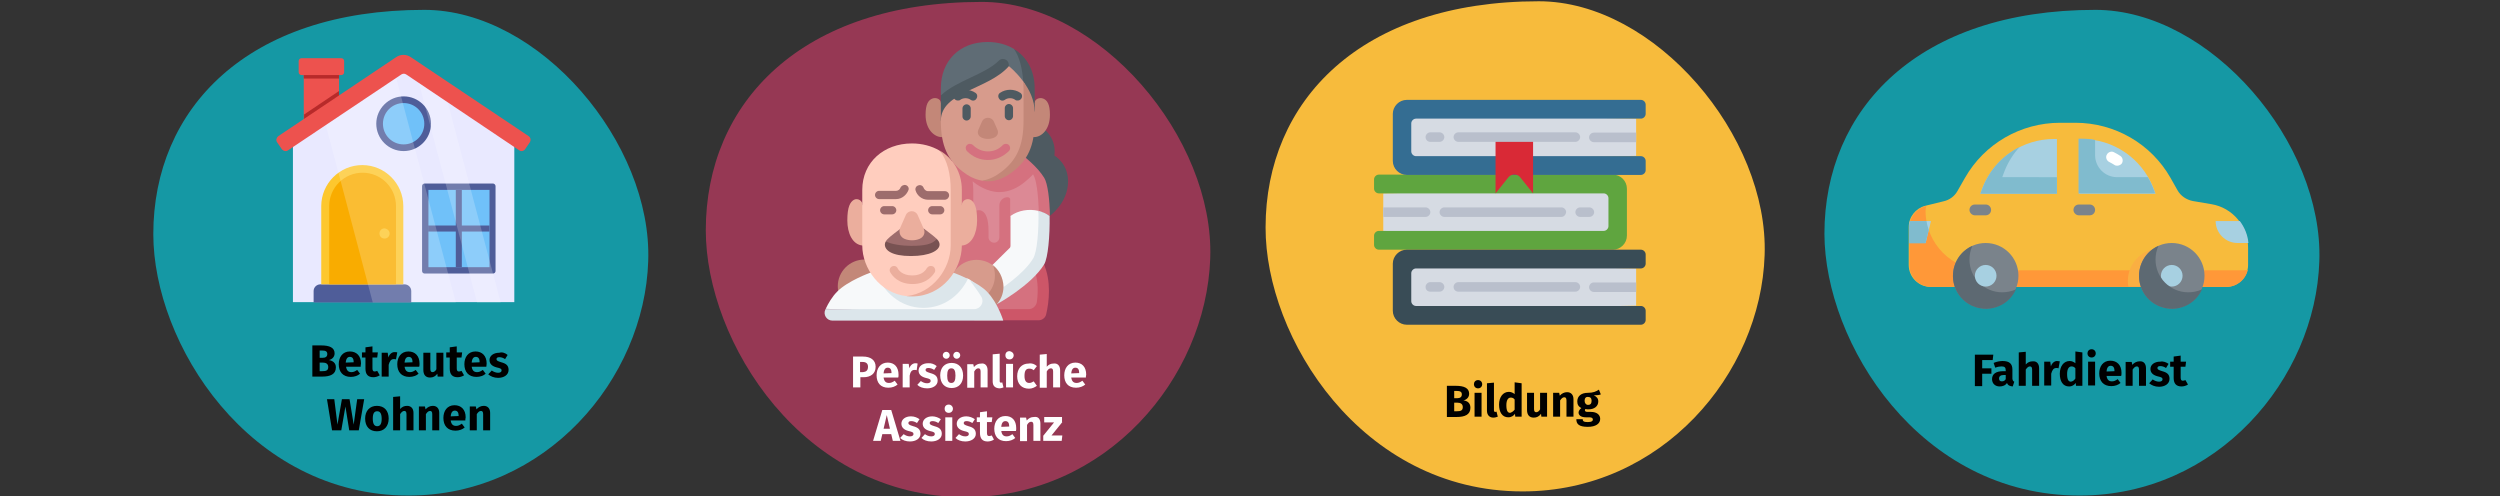 <?xml version="1.0" encoding="UTF-8"?>
<svg xmlns="http://www.w3.org/2000/svg" xmlns:xlink="http://www.w3.org/1999/xlink" version="1.1" x="0px" y="0px" viewBox="0 0 786 156" style="enable-background:new 0 0 786 156;" xml:space="preserve">
<rect x="0" y="0" width="786" height="156" fill="#333333" stroke="none"/>
<style type="text/css">
	.st0{fill:#1598A4;}
	.st1{fill:#ED524E;}
	.st2{fill:#B72A2A;}
	.st3{fill:#E9E9FF;}
	.st4{fill:#4F5D99;}
	.st5{fill:#FDC72E;}
	.st6{fill:#F9AC00;}
	.st7{fill:#70C1F9;}
	.st8{opacity:0.2;}
	.st9{fill:#FFFFFF;}
	.st10{fill:#F7BB3C;}
	.st11{fill:#D6DBE3;}
	.st12{fill:#5FA53F;}
	.st13{fill:#346D92;}
	.st14{fill:#394C56;}
	.st15{fill:#D92936;}
	.st16{fill:#B9BFCC;}
	.st17{fill:#FF9838;}
	.st18{fill:#A7D0E1;}
	.st19{fill:#80BBCE;}
	.st20{fill:#FAAF42;}
	.st21{fill:#7A838B;}
	.st22{fill:#5D6972;}
	.st23{fill:#963854;}
	.st24{fill:#4E5A61;}
	.st25{fill:#DC8995;}
	.st26{fill:#D5717F;}
	.st27{fill:#CD5668;}
	.st28{fill:#C38778;}
	.st29{fill:#5F6C75;}
	.st30{fill:#D79B8C;}
	.st31{fill:#F7F9FA;}
	.st32{fill:#DCE6EB;}
	.st33{fill:#EBAE9D;}
	.st34{fill:#FFCDBE;}
	.st35{fill:#9D6C6C;}
	.st36{fill:#785252;}
</style>
<g id="Ebene_1">
	<g>
		<path id="Oval-Copy-4_00000072240030686357541820000006763498877294986914_" class="st0" d="M128.4,155.8    c43.3,0,74.2-36.6,75.4-73.7c1.3-37.1-34.1-79-70.4-79c-55.7,0-85.2,31.1-85.2,70.5C48.2,107.8,78,155.8,128.4,155.8z"></path>
		<g>
			<g>
				<g>
					<g>
						<path class="st1" d="M95.5,21.8h11.1v19.4H95.5V21.8z"></path>
					</g>
					<g>
						<path class="st2" d="M106.6,28.6v9.2l-5,3.4h-6V36"></path>
					</g>
					<g>
						<path class="st2" d="M95.5,21.8h11.1v2.9H95.5V21.8z"></path>
					</g>
					<g>
						<path class="st1" d="M108.2,19.2v3.5c0,0.5-0.4,0.9-0.9,0.9H94.8c-0.5,0-0.9-0.4-0.9-0.9v-3.5c0-0.5,0.4-0.9,0.9-0.9h12.5        C107.8,18.3,108.2,18.7,108.2,19.2z"></path>
					</g>
					<g>
						<g>
							<g>
								<path class="st3" d="M161.7,42.9v52.1H92.1V42.9l34.8-23.3L161.7,42.9z"></path>
							</g>
						</g>
						<g>
							<path class="st4" d="M129.3,91.5v3.6H98.6v-3.6c0-1.2,1-2.1,2.1-2.1h26.5C128.3,89.4,129.3,90.3,129.3,91.5z"></path>
						</g>
						<g>
							<path class="st5" d="M126.8,64.8v24.6H101V64.8c0-7.1,5.8-12.9,12.9-12.9h0C121,51.9,126.8,57.7,126.8,64.8z"></path>
						</g>
						<g>
							<path class="st6" d="M103.5,89.4V64.8c0-5.8,4.7-10.5,10.5-10.5s10.5,4.7,10.5,10.5v24.6H103.5z"></path>
						</g>
						<g>
							<path class="st5" d="M122.5,73.4c0,0.9-0.7,1.6-1.6,1.6c-0.9,0-1.6-0.7-1.6-1.6c0-0.9,0.7-1.6,1.6-1.6         C121.8,71.9,122.5,72.6,122.5,73.4z"></path>
						</g>
						<g>
							<path class="st4" d="M155.8,58.5v26.7c0,0.4-0.3,0.8-0.8,0.8h-21.5c-0.4,0-0.8-0.3-0.8-0.8V58.5c0-0.4,0.3-0.8,0.8-0.8H155         C155.4,57.7,155.8,58.1,155.8,58.5z"></path>
						</g>
						<g>
							<path class="st7" d="M134.7,59.7h19.2V84h-19.2V59.7z"></path>
						</g>
						<g>
							<path class="st4" d="M143.3,59.7h1.9V84h-1.9V59.7z"></path>
						</g>
						<g>
							<path class="st4" d="M134.6,70.9h19.3v1.9h-19.3L134.6,70.9z"></path>
						</g>
						<g>
							<path class="st4" d="M135.5,38.9c0,4.8-3.9,8.6-8.6,8.6c-4.8,0-8.6-3.9-8.6-8.6s3.9-8.6,8.6-8.6         C131.6,30.3,135.5,34.1,135.5,38.9z"></path>
						</g>
						<g>
							<path class="st7" d="M133.4,38.9c0,3.6-2.9,6.5-6.5,6.5c-3.6,0-6.5-2.9-6.5-6.5s2.9-6.5,6.5-6.5         C130.5,32.4,133.4,35.3,133.4,38.9z"></path>
						</g>
					</g>
					<g class="st8">
						<g>
							<path class="st9" d="M143.3,95.1h-26.1l-15.5-58.6l22.1-14.8L143.3,95.1z"></path>
						</g>
						<g>
							<path class="st9" d="M157.4,95.1H150l-19.3-72.9l9,6L157.4,95.1z"></path>
						</g>
					</g>
					<g>
						<g>
							<path class="st1" d="M163.3,47.3l-35.6-23.9c-0.5-0.3-1-0.3-1.5,0L90.5,47.3c-0.6,0.4-1.4,0.2-1.9-0.4l-1.5-2.2         c-0.4-0.6-0.2-1.4,0.4-1.9l37-24.8c1.4-1,3.3-1,4.7,0l37,24.8c0.6,0.4,0.8,1.2,0.4,1.9l-1.5,2.2         C164.7,47.5,163.9,47.7,163.3,47.3z"></path>
						</g>
					</g>
				</g>
			</g>
		</g>
		<g>
			<g>
				<path d="M105.6,115.5c0,2.2-1.8,2.9-4.3,2.9h-3.1v-9.8h2.8c2.6,0,4.2,0.7,4.2,2.5c0,1.2-0.9,1.9-1.8,2.1      C104.5,113.4,105.6,114,105.6,115.5z M100.5,110.2v2.3h0.9c1,0,1.5-0.4,1.5-1.2s-0.5-1.1-1.7-1.1H100.5z M103.2,115.4      c0-1-0.7-1.4-1.7-1.4h-1v2.7h0.8C102.5,116.7,103.2,116.5,103.2,115.4z"></path>
				<path d="M113.4,115.3h-4.6c0.2,1.3,0.8,1.7,1.7,1.7c0.6,0,1.1-0.2,1.8-0.7l0.9,1.2c-0.7,0.6-1.7,1-2.9,1c-2.5,0-3.8-1.6-3.8-4      c0-2.2,1.2-4,3.5-4c2.1,0,3.5,1.4,3.5,3.8C113.4,114.7,113.4,115.1,113.4,115.3z M111.2,113.9c0-1-0.3-1.7-1.2-1.7      c-0.7,0-1.2,0.5-1.3,1.8L111.2,113.9L111.2,113.9z"></path>
				<path d="M119.4,118c-0.6,0.4-1.4,0.6-2,0.6c-1.7,0-2.5-0.9-2.5-2.7v-3.5h-1.1v-1.6h1.1v-1.6l2.2-0.3v1.9h1.7l-0.2,1.6h-1.5v3.4      c0,0.7,0.2,1,0.7,1c0.3,0,0.5-0.1,0.8-0.2L119.4,118z"></path>
				<path d="M124.9,110.8l-0.4,2.2c-0.2-0.1-0.4-0.1-0.7-0.1c-0.9,0-1.3,0.7-1.6,1.8v3.7h-2.2v-7.5h1.9l0.2,1.5      c0.3-1,1.1-1.7,1.9-1.7C124.5,110.7,124.7,110.7,124.9,110.8z"></path>
				<path d="M131.8,115.3h-4.6c0.2,1.3,0.8,1.7,1.7,1.7c0.6,0,1.1-0.2,1.8-0.7l0.9,1.2c-0.7,0.6-1.7,1-2.9,1c-2.5,0-3.8-1.6-3.8-4      c0-2.2,1.2-4,3.5-4c2.1,0,3.5,1.4,3.5,3.8C131.9,114.7,131.9,115.1,131.8,115.3z M129.7,113.9c0-1-0.3-1.7-1.2-1.7      c-0.7,0-1.2,0.5-1.3,1.8L129.7,113.9L129.7,113.9z"></path>
				<path d="M139.5,118.4h-1.9l-0.1-0.9c-0.6,0.8-1.3,1.2-2.3,1.2c-1.4,0-2.1-0.9-2.1-2.4v-5.4h2.2v5.1c0,0.8,0.3,1,0.7,1      s0.9-0.3,1.2-0.9v-5.2h2.2V118.4z"></path>
				<path d="M145.9,118c-0.6,0.4-1.4,0.6-2,0.6c-1.7,0-2.5-0.9-2.5-2.7v-3.5h-1.1v-1.6h1.1v-1.6l2.2-0.3v1.9h1.7l-0.2,1.6h-1.5v3.4      c0,0.7,0.2,1,0.7,1c0.3,0,0.5-0.1,0.8-0.2L145.9,118z"></path>
				<path d="M152.9,115.3h-4.6c0.2,1.3,0.8,1.7,1.7,1.7c0.6,0,1.1-0.2,1.8-0.7l0.9,1.2c-0.7,0.6-1.7,1-2.9,1c-2.5,0-3.8-1.6-3.8-4      c0-2.2,1.2-4,3.5-4c2.1,0,3.5,1.4,3.5,3.8C153,114.7,152.9,115.1,152.9,115.3z M150.8,113.9c0-1-0.3-1.7-1.2-1.7      c-0.7,0-1.2,0.5-1.3,1.8L150.8,113.9L150.8,113.9z"></path>
				<path d="M159.6,111.6l-0.8,1.3c-0.6-0.4-1.2-0.6-1.8-0.6c-0.6,0-0.9,0.2-0.9,0.6c0,0.4,0.2,0.6,1.5,1c1.5,0.4,2.3,1,2.3,2.4      c0,1.6-1.5,2.5-3.3,2.5c-1.3,0-2.4-0.5-3.1-1.1l1.1-1.2c0.6,0.4,1.3,0.7,2,0.7c0.7,0,1.1-0.3,1.1-0.7c0-0.5-0.2-0.7-1.6-1      c-1.5-0.4-2.2-1.2-2.2-2.3c0-1.3,1.2-2.3,3.1-2.3C157.9,110.6,158.9,111,159.6,111.6z"></path>
				<path d="M112.8,135.3h-3l-1.2-7.5l-1.3,7.5h-2.9l-1.6-9.8h2.3l1,8l1.4-8h2.4l1.3,8l1.1-8h2.2L112.8,135.3z"></path>
				<path d="M122.2,131.6c0,2.4-1.4,4-3.7,4c-2.3,0-3.7-1.5-3.7-4c0-2.4,1.4-4,3.7-4C120.8,127.6,122.2,129.1,122.2,131.6z       M117.2,131.6c0,1.7,0.5,2.4,1.4,2.4s1.4-0.7,1.4-2.3c0-1.7-0.5-2.4-1.4-2.4S117.2,129.9,117.2,131.6z"></path>
				<path d="M130,129.8v5.5h-2.2v-5.1c0-0.8-0.3-1-0.7-1c-0.5,0-0.9,0.4-1.3,1v5.1h-2.2v-10.5l2.2-0.2v4c0.6-0.7,1.3-1,2.2-1      C129.2,127.6,130,128.4,130,129.8z"></path>
				<path d="M138.1,129.8v5.5h-2.2v-5.1c0-0.8-0.3-1-0.7-1c-0.5,0-0.9,0.4-1.3,1v5.1h-2.2v-7.5h1.9l0.2,0.9c0.6-0.7,1.4-1.1,2.3-1.1      C137.3,127.6,138.1,128.4,138.1,129.8z"></path>
				<path d="M146.3,132.2h-4.6c0.2,1.3,0.8,1.7,1.7,1.7c0.6,0,1.1-0.2,1.8-0.7l0.9,1.2c-0.7,0.6-1.7,1-2.9,1c-2.5,0-3.8-1.6-3.8-4      c0-2.2,1.2-4,3.5-4c2.1,0,3.5,1.4,3.5,3.8C146.3,131.7,146.3,132,146.3,132.2z M144.2,130.8c0-1-0.3-1.7-1.2-1.7      c-0.7,0-1.2,0.5-1.3,1.8L144.2,130.8L144.2,130.8z"></path>
				<path d="M154.1,129.8v5.5h-2.2v-5.1c0-0.8-0.3-1-0.7-1c-0.5,0-0.9,0.4-1.3,1v5.1h-2.2v-7.5h1.9l0.2,0.9c0.6-0.7,1.4-1.1,2.3-1.1      C153.3,127.6,154.1,128.4,154.1,129.8z"></path>
			</g>
		</g>
	</g>
	<g>
		<path id="Oval-Copy-4-2" class="st10" d="M478.7,154.5c43.7,0,74.9-36.9,76.1-74.3c1.3-37.4-34.4-79.8-71-79.8    c-56.1,0-85.9,31.4-85.9,71.1C397.8,106,427.9,154.5,478.7,154.5z"></path>
		<g>
			<path class="st11" d="M434.9,72.6V60.8l72.1-1.5v14.7L434.9,72.6z"></path>
			<path class="st12" d="M442.3,54.9h-8.8c-0.8,0-1.5,0.7-1.5,1.5v2.9c0,0.8,0.7,1.5,1.5,1.5h70.7c0.8,0,1.5,0.7,1.5,1.5v8.8     c0,0.8-0.7,1.5-1.5,1.5h-70.7c-0.8,0-1.5,0.7-1.5,1.5V77c0,0.8,0.7,1.5,1.5,1.5h73.6c2.4,0,4.4-2,4.4-4.4V59.3     c0-2.4-2-4.4-4.4-4.4H442.3z"></path>
			<path class="st11" d="M514.4,49V37.3l-72.1-1.5v14.7L514.4,49z"></path>
			<path class="st13" d="M507.1,31.4h8.8c0.8,0,1.5,0.7,1.5,1.5v2.9c0,0.8-0.7,1.5-1.5,1.5h-70.7c-0.8,0-1.5,0.7-1.5,1.5v8.8     c0,0.8,0.7,1.5,1.5,1.5h70.7c0.8,0,1.5,0.7,1.5,1.5v2.9c0,0.8-0.7,1.5-1.5,1.5h-73.6c-2.4,0-4.4-2-4.4-4.4V35.8     c0-2.4,2-4.4,4.4-4.4H507.1z"></path>
			<path class="st11" d="M514.4,96.1V84.4l-72.1-1.5v14.7L514.4,96.1z"></path>
			<path class="st14" d="M507.1,78.5h8.8c0.8,0,1.5,0.7,1.5,1.5v2.9c0,0.8-0.7,1.5-1.5,1.5h-70.7c-0.8,0-1.5,0.7-1.5,1.5v8.8     c0,0.8,0.7,1.5,1.5,1.5h70.7c0.8,0,1.5,0.7,1.5,1.5v2.9c0,0.8-0.7,1.5-1.5,1.5h-73.6c-2.4,0-4.4-2-4.4-4.4V82.9     c0-2.4,2-4.4,4.4-4.4H507.1z"></path>
			<path class="st15" d="M482,60.8l-4-5c-0.8-1.1-2.4-1.2-3.4-0.4c-0.1,0.1-0.3,0.2-0.4,0.4l-4,5V43.1H482V60.8z"></path>
			<g>
				<path class="st16" d="M499.7,68.2h-2.9c-0.8,0-1.5-0.7-1.5-1.5c0-0.8,0.7-1.5,1.5-1.5h2.9c0.8,0,1.5,0.7,1.5,1.5      C501.2,67.5,500.5,68.2,499.7,68.2z"></path>
				<path class="st16" d="M490.9,68.2h-36.8c-0.8,0-1.5-0.7-1.5-1.5c0-0.8,0.7-1.5,1.5-1.5h36.8c0.8,0,1.5,0.7,1.5,1.5      C492.3,67.5,491.7,68.2,490.9,68.2z"></path>
				<path class="st16" d="M434.9,65.2h13.3c0.8,0,1.5,0.7,1.5,1.5c0,0.8-0.7,1.5-1.5,1.5h-13.3V65.2z"></path>
				<path class="st16" d="M449.7,44.6h2.9c0.8,0,1.5-0.7,1.5-1.5s-0.7-1.5-1.5-1.5h-2.9c-0.8,0-1.5,0.7-1.5,1.5      S448.8,44.6,449.7,44.6z"></path>
				<path class="st16" d="M458.5,44.6h36.8c0.8,0,1.5-0.7,1.5-1.5s-0.7-1.5-1.5-1.5h-36.8c-0.8,0-1.5,0.7-1.5,1.5      S457.7,44.6,458.5,44.6z"></path>
				<path class="st16" d="M514.4,41.7h-13.3c-0.8,0-1.5,0.7-1.5,1.5s0.7,1.5,1.5,1.5h13.3V41.7z"></path>
				<path class="st16" d="M449.7,91.7h2.9c0.8,0,1.5-0.7,1.5-1.5c0-0.8-0.7-1.5-1.5-1.5h-2.9c-0.8,0-1.5,0.7-1.5,1.5      C448.2,91.1,448.8,91.7,449.7,91.7z"></path>
				<path class="st16" d="M458.5,91.7h36.8c0.8,0,1.5-0.7,1.5-1.5c0-0.8-0.7-1.5-1.5-1.5h-36.8c-0.8,0-1.5,0.7-1.5,1.5      C457,91.1,457.7,91.7,458.5,91.7z"></path>
				<path class="st16" d="M514.4,88.8h-13.3c-0.8,0-1.5,0.7-1.5,1.5c0,0.8,0.7,1.5,1.5,1.5h13.3V88.8z"></path>
			</g>
		</g>
		<g>
			<g>
				<path d="M462.3,128.2c0,2.2-1.8,2.9-4.3,2.9h-3.1v-9.8h2.8c2.6,0,4.2,0.7,4.2,2.5c0,1.2-0.9,1.9-1.8,2.1      C461.2,126,462.3,126.6,462.3,128.2z M457.2,122.9v2.3h0.9c1,0,1.5-0.4,1.5-1.2s-0.5-1.1-1.7-1.1H457.2z M459.9,128      c0-1-0.7-1.4-1.7-1.4h-1v2.7h0.8C459.2,129.3,459.9,129.1,459.9,128z"></path>
				<path d="M466,120.8c0,0.7-0.5,1.3-1.3,1.3s-1.3-0.6-1.3-1.3s0.5-1.3,1.3-1.3S466,120.1,466,120.8z M465.8,131h-2.2v-7.5h2.2V131      z"></path>
				<path d="M467.5,129.1v-8.6l2.2-0.2v8.7c0,0.3,0.1,0.5,0.4,0.5c0.2,0,0.3,0,0.4-0.1l0.4,1.6c-0.3,0.1-0.8,0.3-1.4,0.3      C468.3,131.3,467.5,130.5,467.5,129.1z"></path>
				<path d="M478.4,120.5V131h-2l-0.1-0.9c-0.4,0.6-1.1,1.1-2.1,1.1c-1.9,0-2.9-1.6-2.9-4c0-2.3,1.2-4,3.1-4c0.7,0,1.3,0.3,1.8,0.7      v-3.7L478.4,120.5z M476.2,128.8v-3.2c-0.3-0.4-0.7-0.6-1.2-0.6c-0.8,0-1.4,0.7-1.4,2.4c0,1.9,0.5,2.4,1.2,2.4      C475.4,129.6,475.8,129.3,476.2,128.8z"></path>
				<path d="M486.5,131h-1.9l-0.1-0.9c-0.6,0.8-1.3,1.2-2.3,1.2c-1.4,0-2.1-0.9-2.1-2.4v-5.4h2.2v5.1c0,0.8,0.3,1,0.7,1      s0.9-0.3,1.2-0.9v-5.2h2.2V131z"></path>
				<path d="M494.7,125.5v5.5h-2.2v-5.1c0-0.8-0.3-1-0.7-1c-0.5,0-0.9,0.4-1.3,1v5.1h-2.2v-7.5h1.9l0.2,0.9c0.6-0.7,1.4-1.1,2.3-1.1      C493.9,123.3,494.7,124.1,494.7,125.5z"></path>
				<path d="M503.3,124c-0.5,0.2-1.2,0.3-2.2,0.3c0.9,0.4,1.4,1,1.4,1.9c0,1.5-1.2,2.5-3.1,2.5c-0.3,0-0.6,0-0.9-0.1      c-0.2,0.1-0.2,0.3-0.2,0.4c0,0.2,0.1,0.5,0.8,0.5h1.1c1.8,0,2.9,0.9,2.9,2.2c0,1.5-1.4,2.5-3.9,2.5c-2.8,0-3.6-0.9-3.6-2.4h2      c0,0.6,0.3,0.9,1.6,0.9c1.3,0,1.6-0.4,1.6-0.8c0-0.4-0.3-0.7-1.1-0.7h-1.1c-1.6,0-2.3-0.7-2.3-1.5c0-0.5,0.4-1.1,0.9-1.4      c-1-0.5-1.3-1.2-1.3-2.1c0-1.7,1.3-2.7,3.3-2.7c1.7,0,2.6-0.4,3.5-1L503.3,124z M498.2,126c0,0.8,0.5,1.3,1.1,1.3      c0.7,0,1.1-0.4,1.1-1.3c0-0.8-0.4-1.2-1.1-1.2C498.6,124.7,498.2,125.2,498.2,126z"></path>
			</g>
		</g>
	</g>
	<g>
		<path id="Oval-Copy-4-5" class="st0" d="M653.8,155.8c43.3,0,74.2-36.6,75.4-73.7c1.3-37.1-34.1-79-70.4-79    c-55.7,0-85.2,31.1-85.2,70.4C573.7,107.8,603.4,155.8,653.8,155.8z"></path>
		<g>
			<g id="Layer_31_00000111886435678167116890000016374509435636278921_">
				<path class="st10" d="M615.4,60.1l2.4-4.2c6.1-10.7,17.5-17.3,29.9-17.3h4.8c12.4,0,23.8,6.6,29.9,17.3l2.2,3.9      c1,1.8,2.8,3,4.8,3.4l5.9,1c6.6,1.1,11.5,6.9,11.5,13.6v5.5c0,3.8-3.1,6.9-6.9,6.9h-92.9c-3.8,0-6.9-3.1-6.9-6.9V71.4      c0-3.2,2.2-5.9,5.2-6.7l5.7-1.4C612.9,62.9,614.5,61.7,615.4,60.1z"></path>
				<path class="st17" d="M705.2,85h-81.1c-10.3,0-18.7-8.4-18.7-18.7c0-0.5,0.1-1,0.2-1.5l-0.1,0c-3.1,0.8-5.2,3.5-5.2,6.7v11.8      c0,3.8,3.1,6.9,6.9,6.9H700c3.2,0,6-2.2,6.7-5.3C706.2,84.9,705.7,85,705.2,85z"></path>
				<path class="st18" d="M600.2,71.4v5h5.2l1.7-6.9h-6.6C600.3,70.1,600.2,70.8,600.2,71.4z"></path>
				<path class="st19" d="M606.4,72.3c-0.3-0.9-0.6-1.9-0.7-2.8h-5.2c0,0.2-0.1,0.3-0.1,0.5c0,0.1-0.1,0.2-0.1,0.4      c-0.1,0.4-0.1,0.7-0.1,1.1v5h5.2L606.4,72.3z"></path>
				<path class="st18" d="M696.6,69.5c0,3.8,3.1,6.9,6.9,6.9c0,0,0,0,0,0h3.4c-0.2-2.5-1.2-4.9-2.7-6.9H696.6z"></path>
				<path class="st20" d="M689.7,88.4c0-5.7-4.6-10.4-10.3-10.4c-5.7,0-10.4,4.6-10.4,10.3c0,0.6,0,1.2,0.2,1.8h20.3      C689.7,89.6,689.7,89,689.7,88.4z"></path>
				<circle class="st21" cx="682.8" cy="86.7" r="10.3"></circle>
				<circle class="st18" cx="682.8" cy="86.7" r="3.4"></circle>
				<circle class="st21" cx="624.3" cy="86.7" r="10.3"></circle>
				<path class="st22" d="M629.5,91.9c-5.7,0-10.3-4.6-10.3-10.3c0-1.5,0.3-2.9,0.9-4.3c-5.2,2.3-7.5,8.5-5.2,13.7      c2.3,5.2,8.5,7.5,13.7,5.2c2.3-1,4.2-2.9,5.2-5.2C632.4,91.6,630.9,91.9,629.5,91.9z"></path>
				<path class="st22" d="M688,91.9c-5.7,0-10.3-4.6-10.3-10.3c0-1.5,0.3-2.9,0.9-4.3c-5.2,2.3-7.5,8.5-5.2,13.7      c2.3,5.2,8.5,7.5,13.7,5.2c2.3-1,4.2-2.9,5.2-5.2C690.9,91.6,689.5,91.9,688,91.9z"></path>
				<circle class="st18" cx="624.3" cy="86.7" r="3.4"></circle>
				<path class="st18" d="M645.8,43.7h0.9v17.2h-24.1l0.8-2.1C627.1,49.7,635.9,43.7,645.8,43.7z"></path>
				<path class="st19" d="M629.5,55.7l0.8-2.1c1.1-2.7,2.7-5.3,4.7-7.4c-5.3,2.6-9.4,7.1-11.6,12.6l-0.8,2.1h24.1v-5.2H629.5z"></path>
				<path class="st18" d="M677.7,60.9h-24.1V43.7h0.9c9.9,0,18.7,6,22.4,15.1L677.7,60.9z"></path>
				<path class="st9" d="M665.6,52.1c-0.3,0-0.7-0.1-0.9-0.3c-0.5-0.3-1-0.6-1.6-0.9c-0.8-0.4-1.2-1.5-0.7-2.3      c0.4-0.8,1.5-1.2,2.3-0.7c0.6,0.3,1.3,0.7,1.9,1.1c0.8,0.5,1,1.6,0.5,2.4C666.8,51.8,666.2,52.1,665.6,52.1L665.6,52.1z"></path>
				<path class="st19" d="M675.3,55.7h-9.7c-3.8,0-6.9-3.1-6.9-6.9v-4.8c-1.4-0.3-2.8-0.4-4.3-0.4h-0.9v17.2h24.1l-0.8-2.1      C676.4,57.8,675.9,56.7,675.3,55.7z"></path>
				<g>
					<path class="st21" d="M657,64.3h-3.4c-1,0-1.7,0.8-1.7,1.7s0.8,1.7,1.7,1.7h3.4c1,0,1.7-0.8,1.7-1.7S658,64.3,657,64.3z"></path>
					<path class="st21" d="M624.3,64.3h-3.4c-1,0-1.7,0.8-1.7,1.7s0.8,1.7,1.7,1.7h3.4c1,0,1.7-0.8,1.7-1.7S625.3,64.3,624.3,64.3z"></path>
				</g>
			</g>
		</g>
		<g>
			<g>
				<path d="M620.9,111.5h5.8l-0.2,1.7h-3.3v2.6h2.9v1.7h-2.9v3.9h-2.3V111.5z"></path>
				<path d="M633.3,120l-0.5,1.5c-0.9-0.1-1.5-0.3-1.8-1.1c-0.5,0.8-1.4,1.1-2.3,1.1c-1.5,0-2.4-1-2.4-2.3c0-1.6,1.2-2.5,3.5-2.5      h0.8v-0.3c0-0.9-0.4-1.2-1.3-1.2c-0.5,0-1.2,0.1-2,0.4l-0.5-1.5c0.9-0.4,2-0.6,2.8-0.6c2.2,0,3.1,0.9,3.1,2.7v2.9      C632.8,119.7,633,119.9,633.3,120z M630.6,119.2v-1.3h-0.6c-1,0-1.5,0.4-1.5,1.1c0,0.6,0.3,0.9,0.9,0.9      C630,119.9,630.4,119.6,630.6,119.2z"></path>
				<path d="M641.1,115.8v5.5h-2.2v-5.1c0-0.8-0.3-1-0.7-1c-0.5,0-0.9,0.4-1.3,1v5.1h-2.2v-10.5l2.2-0.2v4c0.6-0.7,1.3-1,2.2-1      C640.3,113.5,641.1,114.3,641.1,115.8z"></path>
				<path d="M647.6,113.6l-0.4,2.2c-0.2-0.1-0.4-0.1-0.7-0.1c-0.9,0-1.3,0.7-1.6,1.8v3.7h-2.2v-7.5h1.9l0.2,1.5      c0.3-1,1.1-1.7,1.9-1.7C647.1,113.5,647.3,113.6,647.6,113.6z"></path>
				<path d="M654.7,110.8v10.5h-2l-0.1-0.9c-0.4,0.6-1.1,1.1-2.1,1.1c-1.9,0-2.9-1.6-2.9-4c0-2.3,1.2-4,3.1-4c0.7,0,1.3,0.3,1.8,0.7      v-3.7L654.7,110.8z M652.5,119v-3.2c-0.3-0.4-0.7-0.6-1.2-0.6c-0.8,0-1.4,0.7-1.4,2.4c0,1.9,0.5,2.4,1.2,2.4      C651.7,119.9,652.1,119.6,652.5,119z"></path>
				<path d="M658.9,111.1c0,0.7-0.5,1.3-1.3,1.3s-1.3-0.6-1.3-1.3s0.5-1.3,1.3-1.3S658.9,110.4,658.9,111.1z M658.7,121.2h-2.2v-7.5      h2.2V121.2z"></path>
				<path d="M666.9,118.2h-4.6c0.2,1.3,0.8,1.7,1.7,1.7c0.6,0,1.1-0.2,1.8-0.7l0.9,1.2c-0.7,0.6-1.7,1-2.9,1c-2.5,0-3.8-1.6-3.8-4      c0-2.2,1.2-4,3.5-4c2.1,0,3.5,1.4,3.5,3.8C667,117.6,667,117.9,666.9,118.2z M664.8,116.7c0-1-0.3-1.7-1.2-1.7      c-0.7,0-1.2,0.5-1.3,1.8L664.8,116.7L664.8,116.7z"></path>
				<path d="M674.7,115.8v5.5h-2.2v-5.1c0-0.8-0.3-1-0.7-1c-0.5,0-0.9,0.4-1.3,1v5.1h-2.2v-7.5h1.9l0.2,0.9c0.6-0.7,1.4-1.1,2.3-1.1      C673.9,113.5,674.7,114.3,674.7,115.8z"></path>
				<path d="M681.8,114.4l-0.8,1.3c-0.6-0.4-1.2-0.6-1.8-0.6c-0.6,0-0.9,0.2-0.9,0.6c0,0.4,0.2,0.6,1.5,1c1.5,0.4,2.3,1,2.3,2.4      c0,1.6-1.5,2.5-3.3,2.5c-1.3,0-2.4-0.5-3.1-1.1l1.1-1.2c0.6,0.4,1.3,0.7,2,0.7c0.7,0,1.1-0.3,1.1-0.7c0-0.5-0.2-0.7-1.6-1      c-1.5-0.4-2.2-1.2-2.2-2.3c0-1.3,1.2-2.3,3.1-2.3C680.1,113.5,681.1,113.9,681.8,114.4z"></path>
				<path d="M687.9,120.9c-0.6,0.4-1.4,0.6-2,0.6c-1.7,0-2.5-0.9-2.5-2.7v-3.5h-1.1v-1.6h1.1v-1.6l2.2-0.3v1.9h1.7l-0.2,1.6h-1.5      v3.4c0,0.7,0.2,1,0.7,1c0.3,0,0.5-0.1,0.8-0.2L687.9,120.9z"></path>
			</g>
		</g>
	</g>
</g>
<g id="Text">
	<g>
		<path id="Oval-Copy-4-4_00000067194025250687246050000003336551996372414377_" class="st23" d="M303.6,156.3    c44.2,0,75.6-37.3,76.9-75.1S345.7,0.6,308.7,0.6c-56.8,0-86.8,31.7-86.8,71.8C221.9,107.3,252.2,156.3,303.6,156.3z"></path>
		<g>
			<g>
				<path class="st24" d="M330,67.9c0,0,5.8-4,5.8-10.9c0-5.7-4.3-8.1-4.3-8.1c0.7-5.1-2.8-7.9-2.8-7.9H319v26.9H330z"></path>
				<path class="st25" d="M327.4,55.6l-6.5-5.6h-18.5v28.2h25.1V55.6z"></path>
				<path class="st26" d="M316.8,62c-1.5,0-2.6,1.2-2.6,2.6v10c0,1-0.8,1.8-1.8,1.7c-0.9-0.1-1.6-0.8-1.6-1.7v-1.8      c0-4.3-0.9-5.8-2.1-6.5c-1.2-0.6-2.7,0.3-2.7,0.3v-6.9c0-0.9-0.1-1.8-0.2-2.7c1.3,1.1,4.6,3.4,8.4,3.4c3.1,0,5.8-1.4,7.9-3.1      c1-0.8,1.9-1.6,2.7-2.5c1.1,1.7,1.6,6.4,1.8,11.5l3.5,1.6c-0.1-5.3-0.7-10.2-1.8-12c-4.1-6.6-15-12.6-15-12.6L288,56.7v36.5      l27.4,5.7h10.9c0,0,3.5-7.7,1.9-15.8l-10.6-15.2v-5.1C317.7,62.4,317.3,62,316.8,62L316.8,62z"></path>
				<path class="st27" d="M328.2,83.1h-3.7c1.9,3.7,2,8.1,1.5,11.8c-0.2,1.3-1.3,2.3-2.6,2.3h-17.1v3.5h20.2c1.1,0,2.1-0.7,2.4-1.8      C329.9,94.7,330.5,88.3,328.2,83.1L328.2,83.1z"></path>
				<path class="st28" d="M295.8,43.1c-2.2-0.2-4.8-2.5-4.8-7c0-3.4,0.9-4.6,2.1-5.1c1.2-0.5,2.7,0.2,2.7,1.3h29.5      c0-1.1,1.5-1.8,2.7-1.3c1.2,0.5,2.1,1.7,2.1,5.1c0,4.6-2.6,6.9-4.8,7H295.8z"></path>
				<path class="st29" d="M295.8,27.8v2.1l29.4,4.5c0-7.4-2.6-15.5-6.4-19c-2.3-1.4-5.1-2.2-8.3-2.2      C301.7,13.2,295.8,19.1,295.8,27.8L295.8,27.8z"></path>
				<path class="st24" d="M318.8,15.4c1.8,2.6,2.6,6.2,2.9,10.2l3.6,9.7v-7.5C325.3,22.3,322.9,17.9,318.8,15.4z"></path>
				<path class="st24" d="M315.8,18.6c-0.7-0.2-1.3,0-1.8,0.5c-4.3,4.3-13.2,6.2-18.2,10.9v8c4-6.8,21.4-8.8,21.4-17.2      C317.2,19.3,316.5,18.8,315.8,18.6z"></path>
				<path class="st30" d="M323.5,38c0-8-0.6-10.6-1.8-12.4c-2.2-3-4.5-4.8-4.5-4.8c-6.6,7.5-21.4,8-21.4,17.2c0,8,2.3,12.4,6.8,15.9      c1.8,1.4,3.8,2.5,6.2,2.9c3.5,0,6.2-1.6,7.9-2.9C321.2,50.4,323.5,45.9,323.5,38L323.5,38z"></path>
				<path class="st28" d="M321.8,27.8V38c0,8-2.3,12.4-6.8,15.9c-1.8,1.4-3.8,2.5-6.2,2.9c0.6,0.1,1.2,0.2,1.8,0.2      c3.1,0,5.8-1.4,7.9-3.1c4.5-3.5,6.8-7.9,6.8-15.9v-2.7c0-3.8-1.7-7.2-3.6-9.7C321.7,26.3,321.8,27.1,321.8,27.8L321.8,27.8z"></path>
				<path class="st31" d="M326.5,81.3c1.3-2.1,1.4-10.7,0-15c-3-0.7-6.3-0.2-8.8,1.6v9.3c0,0.4-0.1,0.7-0.4,0.9l-8.9,8.8l3.3,5.8      C315,91.6,323.4,86.2,326.5,81.3L326.5,81.3z"></path>
				<path class="st32" d="M330,67.9c-1.1-0.8-2.3-1.3-3.5-1.6c0.1,6.2-0.4,12.9-1.7,15c-3,4.9-9.8,9.4-13.1,11.5l1.6,2.9      c0,0,10.9-5.9,15-12.6C329.5,81,330.1,74.2,330,67.9L330,67.9z"></path>
				<circle class="st28" cx="271.8" cy="90" r="8.4"></circle>
				<path class="st30" d="M314.5,88.4c0-1.2-1.2-3.7-2.5-5.1c-1.4-1-3.1-1.6-5-1.6c-4.6,0-8.4,3.7-8.4,8.4c0,1.2,0.3,2.3,0.7,3.4      c1.4,1,4.9,3.4,6.7,3.4C310.8,96.8,314.5,93.1,314.5,88.4z"></path>
				<path class="st28" d="M312.1,83.3c0.5,1,0.7,2.2,0.7,3.4c0,4.6-3.7,8.4-8.4,8.4c-1.9,0-3.6-0.6-5-1.6c1.3,2.9,4.2,5,7.7,5      c4.6,0,8.4-3.7,8.4-8.4C315.4,87.3,314.1,84.8,312.1,83.3z"></path>
				<path class="st31" d="M304.9,87.9c-0.2-0.1-0.4-0.2-0.6-0.3l-28.7-1.9h-1.9c0,0-7.2,2.6-10.5,6c-1.6,1.6-2.8,3.7-3.6,5.4      l53.4,1.8C313,98.9,310.4,91.7,304.9,87.9z"></path>
				<path class="st32" d="M315.4,100.7c0,0-1.7-5.5-5-8.9c-1.4-1.5-3.6-2.8-5.6-3.8c0,0,2.9,3.8,3.8,5.4c0.9,1.8-0.4,3.8-2.4,3.8      h-46.7c0,0,0,0,0,0.1c-0.8,1.6,0.4,3.5,2.2,3.5H315.4z"></path>
				<path class="st32" d="M275.5,85.7c2,5.9,7.5,11.1,14.8,11.1c6.5,0,11.5-4,14-9.1c-2.4-1.2-4.4-1.9-4.4-1.9H275.5z"></path>
				<path class="st28" d="M308.7,43.3c1.2,0.5,2.6,0.5,3.8,0c1.2-0.5,1.5-1.6,1.1-2.5l-1.1-2.5c-0.7-1.7-3.1-1.7-3.8,0l-1.1,2.5      C307.2,41.7,307.5,42.8,308.7,43.3z"></path>
				<path class="st26" d="M304,45.6c-0.5,0.5-0.5,1.3,0,1.9c1.9,1.9,4.1,2.8,6.6,2.8c2.5,0,4.7-1,6.6-2.8c0.5-0.5,0.5-1.4,0-1.9      c-0.5-0.5-1.4-0.5-1.9,0c-1.4,1.4-2.9,2-4.7,2c-1.8,0-3.4-0.7-4.7-2C305.3,45.1,304.5,45.1,304,45.6z"></path>
				<path class="st24" d="M315.9,31.4c0.9-0.7,2.4-0.7,3.3,0c0.2,0.2,0.5,0.2,0.8,0.2c0.4,0,0.8-0.2,1.1-0.6      c0.4-0.6,0.3-1.4-0.3-1.8c-1.9-1.3-4.5-1.3-6.4,0c-0.6,0.4-0.7,1.2-0.3,1.8C314.5,31.7,315.3,31.8,315.9,31.4L315.9,31.4z"></path>
				<path class="st24" d="M305.2,31.4c-0.9-0.7-2.4-0.7-3.3,0c-0.2,0.2-0.5,0.2-0.8,0.2c-0.4,0-0.8-0.2-1.1-0.6      c-0.4-0.6-0.3-1.4,0.3-1.8c1.9-1.3,4.5-1.3,6.4,0c0.6,0.4,0.7,1.2,0.3,1.8C306.6,31.7,305.8,31.8,305.2,31.4L305.2,31.4z"></path>
				<path class="st24" d="M317.2,32.7c-0.7,0-1.3,0.6-1.3,1.3v2.5c0,0.7,0.6,1.3,1.3,1.3s1.3-0.6,1.3-1.3v-2.5      C318.5,33.3,317.9,32.7,317.2,32.7z"></path>
				<path class="st24" d="M303.9,37.9c0.7,0,1.3-0.6,1.3-1.3v-2.5c0-0.7-0.6-1.3-1.3-1.3s-1.3,0.6-1.3,1.3v2.5      C302.6,37.3,303.2,37.9,303.9,37.9z"></path>
				<path class="st33" d="M271.2,77.2c-3.2-0.3-4.8-3.9-4.8-7.9c0-4.3,0.9-5.8,2.1-6.5c1.2-0.6,2.7,0.3,2.7,1.7h31.2      c0-1.4,1.5-2.3,2.7-1.7c1.2,0.6,2.1,2.2,2.1,6.5c0,4.1-1.7,7.7-4.8,7.9H271.2z"></path>
				<path class="st34" d="M300.6,77.2V59.7c0-4.8-1.9-9.7-5.3-12.4c-2.4-1.4-5.4-2.2-8.6-2.2c-8.8,0-15.6,5.9-15.6,14.6v17.5      c0,7.2,5.6,15,13.9,15.9C293.3,93.2,300.6,84.5,300.6,77.2z"></path>
				<path class="st33" d="M295.4,47.3c2.5,3.1,3.5,7.6,3.5,12.4v17.5c0,7.2-5.6,15-13.9,15.9c0.6,0.1,1.2,0.1,1.8,0.1      c9.3,0,15.6-8.3,15.6-16V59.7C302.4,54.2,299.6,49.7,295.4,47.3z"></path>
				<path class="st33" d="M291.4,84.3c-1.2,2.2-3.8,2.3-4.6,2.3c-3.2,0-4.4-1.8-4.6-2.3c-0.3-0.6-1.1-0.9-1.8-0.5      c-0.6,0.3-0.9,1.1-0.5,1.8c0.5,0.9,2.4,3.7,7,3.7c4.6,0,6.5-2.9,7-3.7c0.3-0.6,0.1-1.4-0.5-1.8      C292.6,83.4,291.8,83.7,291.4,84.3L291.4,84.3z"></path>
				<g>
					<path class="st35" d="M284.8,58.2c-0.7-0.2-1.4,0.2-1.7,0.8c-0.1,0.4-0.6,1-1.4,1h-5.3c-0.7,0-1.3,0.6-1.3,1.3s0.6,1.3,1.3,1.3       h5.3c2,0,3.4-1.5,3.9-2.8C285.9,59.2,285.5,58.4,284.8,58.2L284.8,58.2z"></path>
					<path class="st35" d="M298.4,61.4c0-0.7-0.6-1.3-1.3-1.3h-5.3c-0.8,0-1.2-0.6-1.4-1c-0.2-0.7-1-1.1-1.7-0.8       c-0.7,0.2-1.1,1-0.8,1.7c0.4,1.3,1.8,2.8,3.9,2.8h5.3C297.9,62.7,298.4,62.1,298.4,61.4L298.4,61.4z"></path>
					<path class="st35" d="M293.1,64.8c-0.7,0-1.3,0.6-1.3,1.3s0.6,1.3,1.3,1.3h2.5c0.7,0,1.3-0.6,1.3-1.3s-0.6-1.3-1.3-1.3H293.1z"></path>
					<path class="st35" d="M280.5,67.4c0.7,0,1.3-0.6,1.3-1.3s-0.6-1.3-1.3-1.3h-2.5c-0.7,0-1.3,0.6-1.3,1.3s0.6,1.3,1.3,1.3H280.5z       "></path>
					<path class="st35" d="M294.5,75.1c-0.7-0.7-1.9-1.6-4-3.2h-7.4c-2.9,2.2-4.2,3.2-4.6,4c0.9,1.7,3.8,2.8,8,2.8       C292.2,78.8,294.3,77.1,294.5,75.1L294.5,75.1z"></path>
				</g>
				<path class="st36" d="M294.5,75.1c-1.2,1.7-4,2.2-8,2.2c-2.9,0-6.3-0.5-8-1.4c-0.2,0.3-0.3,0.6-0.3,1c0,1.8,2.2,3.6,8.2,3.6      c6,0,9-1.8,9-3.6C295.4,76.3,295.2,75.8,294.5,75.1z"></path>
				<path class="st33" d="M284.4,75.1c1.4,0.6,3.3,0.6,4.7,0c1.4-0.6,1.9-2,1.3-3.2l-1.9-4.3c-0.7-1.6-3-1.6-3.7,0l-1.9,4.3      C282.6,73.2,283,74.5,284.4,75.1z"></path>
			</g>
		</g>
		<g>
			<path class="st9" d="M275.3,115.3c0,2.2-1.6,3.3-3.8,3.3h-1v3.2h-2.3v-9.7h3.1C273.7,112.1,275.3,113.2,275.3,115.3z      M272.9,115.3c0-1-0.6-1.5-1.7-1.5h-0.8v3.2h0.9C272.3,116.9,272.9,116.5,272.9,115.3z"></path>
			<path class="st9" d="M282.4,118.7h-4.6c0.2,1.3,0.8,1.7,1.7,1.7c0.6,0,1.1-0.2,1.8-0.7l0.9,1.2c-0.7,0.6-1.7,1-2.9,1     c-2.5,0-3.7-1.6-3.7-3.9c0-2.2,1.2-4,3.5-4c2.1,0,3.4,1.4,3.4,3.8C282.5,118.2,282.5,118.5,282.4,118.7z M280.3,117.3     c0-1-0.3-1.7-1.2-1.7c-0.7,0-1.2,0.5-1.3,1.8L280.3,117.3L280.3,117.3z"></path>
			<path class="st9" d="M288.5,114.3l-0.3,2.1c-0.2-0.1-0.4-0.1-0.7-0.1c-0.9,0-1.3,0.7-1.5,1.8v3.7h-2.2v-7.4h1.9l0.2,1.4     c0.3-1,1.1-1.6,1.9-1.6C288,114.2,288.2,114.2,288.5,114.3z"></path>
			<path class="st9" d="M294.5,115.1l-0.8,1.2c-0.6-0.4-1.2-0.6-1.8-0.6c-0.6,0-0.9,0.2-0.9,0.6c0,0.4,0.2,0.6,1.5,1     c1.5,0.4,2.3,1,2.3,2.4c0,1.5-1.5,2.4-3.3,2.4c-1.3,0-2.4-0.4-3.1-1.1l1.1-1.2c0.6,0.4,1.2,0.7,2,0.7c0.7,0,1.1-0.3,1.1-0.7     c0-0.5-0.2-0.7-1.6-1c-1.5-0.4-2.2-1.2-2.2-2.3c0-1.3,1.2-2.3,3-2.3C292.8,114.1,293.8,114.5,294.5,115.1z"></path>
			<path class="st9" d="M302.8,118.1c0,2.4-1.4,3.9-3.6,3.9c-2.2,0-3.6-1.5-3.6-4c0-2.4,1.4-3.9,3.6-3.9     C301.4,114.1,302.8,115.6,302.8,118.1z M298.6,111.7c0,0.6-0.5,1.1-1.1,1.1c-0.6,0-1.1-0.5-1.1-1.1s0.5-1.1,1.1-1.1     C298.1,110.6,298.6,111.1,298.6,111.7z M297.8,118.1c0,1.6,0.4,2.3,1.3,2.3s1.3-0.7,1.3-2.3c0-1.6-0.4-2.3-1.3-2.3     S297.8,116.5,297.8,118.1z M301.9,111.7c0,0.6-0.5,1.1-1.1,1.1c-0.6,0-1.1-0.5-1.1-1.1s0.5-1.1,1.1-1.1     C301.4,110.6,301.9,111.1,301.9,111.7z"></path>
			<path class="st9" d="M310.5,116.4v5.4h-2.2v-5c0-0.8-0.3-1-0.7-1c-0.5,0-0.9,0.3-1.3,1v5.1h-2.2v-7.4h1.9l0.2,0.9     c0.6-0.7,1.3-1.1,2.3-1.1C309.7,114.1,310.5,115,310.5,116.4z"></path>
			<path class="st9" d="M312.1,119.9v-8.5l2.2-0.2v8.6c0,0.3,0.1,0.5,0.4,0.5c0.2,0,0.3,0,0.4-0.1l0.4,1.6c-0.3,0.1-0.8,0.3-1.3,0.3     C312.8,122,312.1,121.3,312.1,119.9z"></path>
			<path class="st9" d="M318.7,111.7c0,0.7-0.5,1.3-1.3,1.3c-0.8,0-1.3-0.5-1.3-1.3s0.5-1.3,1.3-1.3     C318.1,110.5,318.7,111,318.7,111.7z M318.5,121.8h-2.2v-7.4h2.2V121.8z"></path>
			<path class="st9" d="M326,115.1l-1,1.3c-0.5-0.4-0.9-0.5-1.4-0.5c-1,0-1.5,0.6-1.5,2.3c0,1.6,0.6,2.2,1.5,2.2     c0.5,0,0.9-0.2,1.4-0.5l1,1.4c-0.7,0.5-1.5,0.9-2.5,0.9c-2.3,0-3.7-1.5-3.7-3.9c0-2.4,1.4-4,3.6-4     C324.5,114.1,325.3,114.5,326,115.1z"></path>
			<path class="st9" d="M333.3,116.4v5.4h-2.2v-5c0-0.8-0.3-1-0.7-1c-0.5,0-0.9,0.3-1.3,1v5.1h-2.2v-10.4l2.2-0.2v4     c0.6-0.7,1.3-1,2.1-1C332.5,114.1,333.3,115,333.3,116.4z"></path>
			<path class="st9" d="M341.4,118.7h-4.6c0.2,1.3,0.8,1.7,1.7,1.7c0.6,0,1.1-0.2,1.8-0.7l0.9,1.2c-0.7,0.6-1.7,1-2.9,1     c-2.5,0-3.7-1.6-3.7-3.9c0-2.2,1.2-4,3.5-4c2.1,0,3.4,1.4,3.4,3.8C341.4,118.2,341.4,118.5,341.4,118.7z M339.3,117.3     c0-1-0.3-1.7-1.2-1.7c-0.7,0-1.2,0.5-1.3,1.8L339.3,117.3L339.3,117.3z"></path>
			<path class="st9" d="M280.2,136.5h-2.8l-0.5,2.1h-2.4l2.9-9.7h2.8l2.9,9.7h-2.4L280.2,136.5z M279.8,134.8l-1-4.3l-1,4.3H279.8z"></path>
			<path class="st9" d="M289.1,131.8l-0.8,1.2c-0.6-0.4-1.2-0.6-1.8-0.6c-0.6,0-0.9,0.2-0.9,0.6c0,0.4,0.2,0.6,1.5,1     c1.5,0.4,2.3,1,2.3,2.4c0,1.5-1.5,2.4-3.3,2.4c-1.3,0-2.4-0.4-3.1-1.1l1.1-1.2c0.6,0.4,1.2,0.7,2,0.7c0.7,0,1.1-0.3,1.1-0.7     c0-0.5-0.2-0.7-1.6-1c-1.5-0.4-2.2-1.2-2.2-2.3c0-1.3,1.2-2.3,3-2.3C287.5,130.9,288.4,131.3,289.1,131.8z"></path>
			<path class="st9" d="M295.8,131.8l-0.8,1.2c-0.6-0.4-1.2-0.6-1.8-0.6c-0.6,0-0.9,0.2-0.9,0.6c0,0.4,0.2,0.6,1.5,1     c1.5,0.4,2.3,1,2.3,2.4c0,1.5-1.5,2.4-3.3,2.4c-1.3,0-2.4-0.4-3.1-1.1l1.1-1.2c0.6,0.4,1.2,0.7,2,0.7c0.7,0,1.1-0.3,1.1-0.7     c0-0.5-0.2-0.7-1.6-1c-1.5-0.4-2.2-1.2-2.2-2.3c0-1.3,1.2-2.3,3-2.3C294.1,130.9,295.1,131.3,295.8,131.8z"></path>
			<path class="st9" d="M299.6,128.5c0,0.7-0.5,1.3-1.3,1.3c-0.8,0-1.3-0.5-1.3-1.3s0.5-1.3,1.3-1.3     C299,127.2,299.6,127.8,299.6,128.5z M299.4,138.6h-2.2v-7.4h2.2V138.6z"></path>
			<path class="st9" d="M306.5,131.8l-0.8,1.2c-0.6-0.4-1.2-0.6-1.8-0.6c-0.6,0-0.9,0.2-0.9,0.6c0,0.4,0.2,0.6,1.5,1     c1.5,0.4,2.3,1,2.3,2.4c0,1.5-1.5,2.4-3.3,2.4c-1.3,0-2.4-0.4-3.1-1.1l1.1-1.2c0.6,0.4,1.2,0.7,2,0.7c0.7,0,1.1-0.3,1.1-0.7     c0-0.5-0.2-0.7-1.6-1c-1.5-0.4-2.2-1.2-2.2-2.3c0-1.3,1.2-2.3,3-2.3C304.8,130.9,305.8,131.3,306.5,131.8z"></path>
			<path class="st9" d="M312.5,138.2c-0.6,0.4-1.3,0.6-2,0.6c-1.6,0-2.4-0.9-2.4-2.7v-3.4h-1v-1.5h1v-1.6l2.2-0.3v1.9h1.7l-0.2,1.5     h-1.5v3.4c0,0.7,0.2,1,0.7,1c0.3,0,0.5-0.1,0.8-0.2L312.5,138.2z"></path>
			<path class="st9" d="M319.4,135.5h-4.6c0.2,1.3,0.8,1.7,1.7,1.7c0.6,0,1.1-0.2,1.8-0.7l0.9,1.2c-0.7,0.6-1.7,1-2.9,1     c-2.5,0-3.7-1.6-3.7-3.9c0-2.2,1.2-4,3.5-4c2.1,0,3.4,1.4,3.4,3.8C319.5,135,319.5,135.3,319.4,135.5z M317.3,134.1     c0-1-0.3-1.7-1.2-1.7c-0.7,0-1.2,0.5-1.3,1.8L317.3,134.1L317.3,134.1z"></path>
			<path class="st9" d="M327.1,133.2v5.4h-2.2v-5c0-0.8-0.3-1-0.7-1c-0.5,0-0.9,0.3-1.3,1v5.1h-2.2v-7.4h1.9l0.2,0.9     c0.6-0.7,1.3-1.1,2.3-1.1C326.4,130.9,327.1,131.7,327.1,133.2z"></path>
			<path class="st9" d="M334,132.7l-3.4,4.2h3.4l-0.2,1.7h-5.8V137l3.4-4.2h-3.1v-1.7h5.6V132.7z"></path>
		</g>
	</g>
</g>
</svg>
